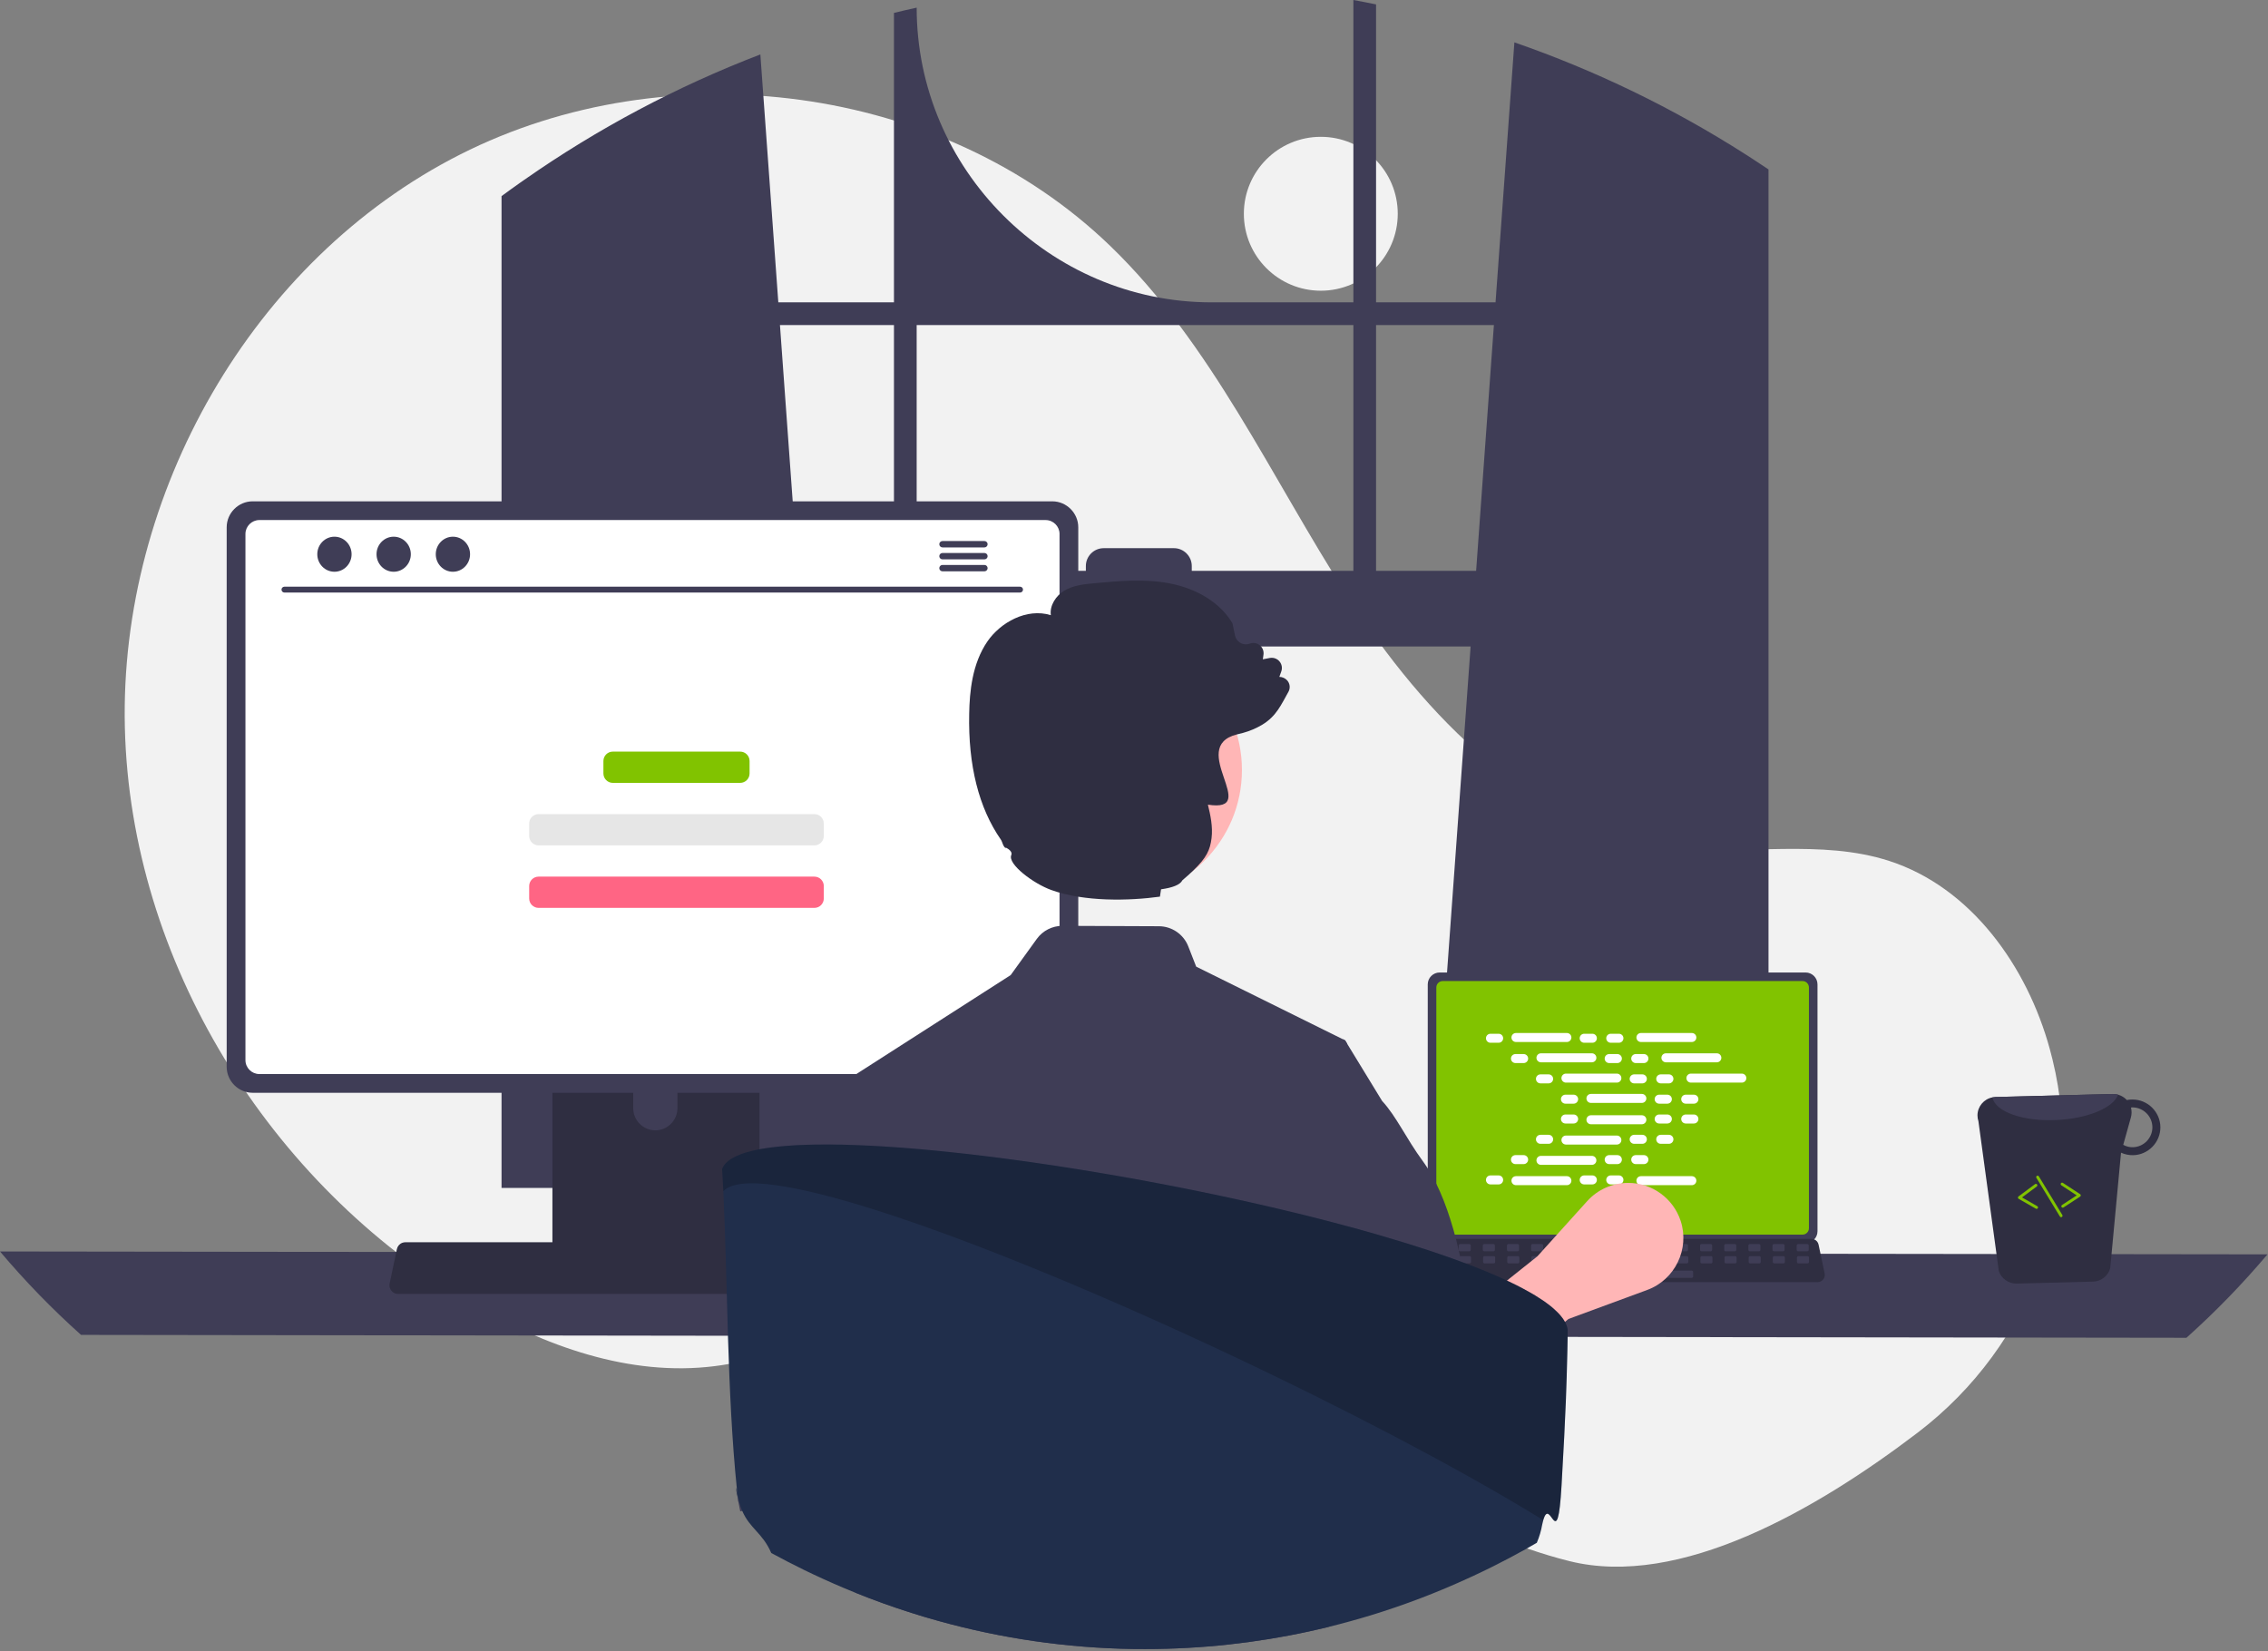 <?xml version="1.0" encoding="UTF-8" standalone="no"?> <svg xmlns="http://www.w3.org/2000/svg" xmlns:xlink="http://www.w3.org/1999/xlink" xmlns:serif="http://www.serif.com/" width="100%" height="100%" viewBox="0 0 787 573" version="1.1" xml:space="preserve" style="fill-rule:evenodd;clip-rule:evenodd;stroke-linejoin:round;stroke-miterlimit:2;"><rect x="0" y="0" width="787" height="573" fill="#808080" stroke="none"/> <circle cx="458.321" cy="74.182" r="26.701" style="fill:rgb(242,242,242);"></circle> <g transform="matrix(1,0,0,1,-206.59,-163.871)"> <path d="M872.038,661.023C911.725,630.794 930.681,579.998 918.814,531.541C918.519,530.337 918.208,529.135 917.88,527.937C910.013,499.174 890.549,471.836 862.18,462.646C838.36,454.929 812.361,460.863 787.511,457.794C738.729,451.77 700.91,412.3 674.3,370.975C647.689,329.649 627.238,283.392 591.878,249.251C533.593,192.975 438.516,180.859 366.251,217.49C293.987,254.121 247.955,335.391 249.918,416.386C251.881,497.381 299.964,574.817 369.793,615.903C395.445,630.996 425.114,641.688 454.641,637.946C480.261,634.7 503.54,620.934 529.04,616.847C569.131,610.421 608.967,628.548 643.642,649.67C678.318,670.793 711.813,695.83 751.217,705.623C789.478,715.131 836.881,687.801 872.038,661.023Z" style="fill:rgb(242,242,242);fill-rule:nonzero;"></path> </g> <g transform="matrix(1,0,0,1,-206.59,-163.871)"> <path d="M815.016,219.191C814.146,218.611 813.266,218.061 812.396,217.501C787.247,201.417 760.291,188.35 732.086,178.571L725.546,268.791L684.086,268.791L684.086,165.401C681.476,164.861 678.846,164.351 676.216,163.871L676.216,268.791L626.946,268.791C570.842,268.791 524.676,222.625 524.676,166.521L524.676,166.521C522.036,167.091 519.416,167.701 516.796,168.351L516.796,268.791L476.666,268.791L470.436,182.761C441.451,193.877 413.933,208.496 388.496,226.291C388.056,226.591 387.616,226.901 387.186,227.201C384.976,228.751 382.796,230.331 380.626,231.931L380.626,576.121L498.896,576.121L496.806,547.171L485.306,388.221L716.896,388.221L705.396,547.171L703.306,576.121L820.266,576.121L820.266,222.671C818.526,221.491 816.776,220.331 815.016,219.191ZM516.796,361.971L483.406,361.971L477.236,276.671L516.796,276.671L516.796,361.971ZM676.216,361.971L620.136,361.971C620.136,361.971 620.136,360.281 620.136,360.281C620.136,356.891 617.346,354.101 613.956,354.101C613.953,354.101 613.949,354.101 613.946,354.101L589.566,354.101C589.565,354.101 589.564,354.101 589.564,354.101C586.175,354.101 583.386,356.89 583.386,360.279C583.386,360.279 583.386,361.971 583.386,361.971L524.676,361.971L524.676,276.671L676.216,276.671L676.216,361.971ZM684.086,361.971L684.086,276.671L724.976,276.671L718.806,361.971L684.086,361.971Z" style="fill:rgb(63,61,86);fill-rule:nonzero;"></path> </g> <g transform="matrix(1,0,0,1,-206.59,-163.871)"> <path d="M206.59,598.162C215.277,608.455 224.673,618.129 234.71,627.112L965.29,628.112C975.327,619.129 984.723,609.455 993.41,599.162L206.59,598.162Z" style="fill:rgb(63,61,86);fill-rule:nonzero;"></path> </g> <g transform="matrix(1,0,0,1,-206.59,-163.871)"> <path d="M702.02,505.462L702.02,591.166C702.022,593.425 703.88,595.284 706.139,595.286L833.143,595.286C835.402,595.284 837.261,593.425 837.263,591.166L837.263,505.462C837.257,503.206 835.4,501.351 833.143,501.348L706.139,501.348C703.882,501.351 702.025,503.206 702.02,505.462Z" style="fill:rgb(63,61,86);fill-rule:nonzero;"></path> </g> <g transform="matrix(1,0,0,1,-206.59,-163.871)"> <path d="M704.999,506.529L704.999,590.109C705.001,591.316 705.994,592.309 707.201,592.311L832.086,592.311C833.293,592.309 834.286,591.316 834.288,590.109L834.288,506.529C834.288,505.32 833.295,504.325 832.086,504.323L707.201,504.323C705.992,504.325 705,505.32 704.999,506.529Z" style="fill:rgb(129,195,0);fill-rule:nonzero;"></path> </g> <g transform="matrix(1,0,0,1,-206.59,-163.871)"> <path d="M699.364,607.881C699.835,608.472 700.552,608.815 701.307,608.811L837.299,608.811C838.671,608.809 839.798,607.68 839.798,606.308C839.798,606.136 839.781,605.964 839.745,605.795L837.634,595.768C837.457,594.938 836.869,594.253 836.076,593.95C835.793,593.839 835.492,593.782 835.188,593.783L703.41,593.783C703.106,593.782 702.805,593.839 702.522,593.95C701.729,594.253 701.141,594.938 700.964,595.768L698.853,605.795C698.701,606.531 698.889,607.298 699.364,607.881Z" style="fill:rgb(47,46,65);fill-rule:nonzero;"></path> </g> <g transform="matrix(-1,7.65714e-16,-7.65714e-16,-1,1457.67,1029.82)"> <path d="M834.222,596.077L834.222,597.613C834.222,597.883 834.004,598.102 833.734,598.102L830.522,598.102C830.253,598.102 830.034,597.883 830.034,597.613L830.034,596.077C830.034,595.807 830.253,595.588 830.522,595.588L833.734,595.588C834.004,595.588 834.222,595.807 834.222,596.077Z" style="fill:rgb(63,61,86);"></path> </g> <g transform="matrix(-1,7.65714e-16,-7.65714e-16,-1,1440.91,1029.82)"> <path d="M825.845,596.077L825.845,597.613C825.845,597.883 825.627,598.102 825.357,598.102L822.145,598.102C821.876,598.102 821.657,597.883 821.657,597.613L821.657,596.077C821.657,595.807 821.876,595.588 822.145,595.588L825.357,595.588C825.627,595.588 825.845,595.807 825.845,596.077Z" style="fill:rgb(63,61,86);"></path> </g> <g transform="matrix(-1,7.65714e-16,-7.65714e-16,-1,1424.16,1029.82)"> <path d="M817.468,596.077L817.468,597.613C817.468,597.883 817.25,598.102 816.98,598.102L813.768,598.102C813.499,598.102 813.28,597.883 813.28,597.613L813.28,596.077C813.28,595.807 813.499,595.588 813.768,595.588L816.98,595.588C817.25,595.588 817.468,595.807 817.468,596.077Z" style="fill:rgb(63,61,86);"></path> </g> <g transform="matrix(-1,7.65714e-16,-7.65714e-16,-1,1407.4,1029.82)"> <path d="M809.091,596.077L809.091,597.613C809.091,597.883 808.873,598.102 808.603,598.102L805.391,598.102C805.122,598.102 804.903,597.883 804.903,597.613L804.903,596.077C804.903,595.807 805.122,595.588 805.391,595.588L808.603,595.588C808.873,595.588 809.091,595.807 809.091,596.077Z" style="fill:rgb(63,61,86);"></path> </g> <g transform="matrix(-1,7.65714e-16,-7.65714e-16,-1,1390.65,1029.82)"> <path d="M800.714,596.077L800.714,597.613C800.714,597.883 800.496,598.102 800.226,598.102L797.014,598.102C796.745,598.102 796.526,597.883 796.526,597.613L796.526,596.077C796.526,595.807 796.745,595.588 797.014,595.588L800.226,595.588C800.496,595.588 800.714,595.807 800.714,596.077Z" style="fill:rgb(63,61,86);"></path> </g> <g transform="matrix(-1,7.65714e-16,-7.65714e-16,-1,1373.9,1029.82)"> <path d="M792.337,596.077L792.337,597.613C792.337,597.883 792.119,598.102 791.849,598.102L788.637,598.102C788.368,598.102 788.149,597.883 788.149,597.613L788.149,596.077C788.149,595.807 788.368,595.588 788.637,595.588L791.849,595.588C792.119,595.588 792.337,595.807 792.337,596.077Z" style="fill:rgb(63,61,86);"></path> </g> <g transform="matrix(-1,7.65714e-16,-7.65714e-16,-1,1357.14,1029.82)"> <path d="M783.96,596.077L783.96,597.613C783.96,597.883 783.742,598.102 783.472,598.102L780.26,598.102C779.991,598.102 779.772,597.883 779.772,597.613L779.772,596.077C779.772,595.807 779.991,595.588 780.26,595.588L783.472,595.588C783.742,595.588 783.96,595.807 783.96,596.077Z" style="fill:rgb(63,61,86);"></path> </g> <g transform="matrix(-1,7.65714e-16,-7.65714e-16,-1,1340.39,1029.82)"> <path d="M775.583,596.077L775.583,597.613C775.583,597.883 775.365,598.102 775.095,598.102L771.883,598.102C771.614,598.102 771.395,597.883 771.395,597.613L771.395,596.077C771.395,595.807 771.614,595.588 771.883,595.588L775.095,595.588C775.365,595.588 775.583,595.807 775.583,596.077Z" style="fill:rgb(63,61,86);"></path> </g> <g transform="matrix(-1,7.65714e-16,-7.65714e-16,-1,1323.63,1029.82)"> <path d="M767.206,596.077L767.206,597.613C767.206,597.883 766.988,598.102 766.718,598.102L763.506,598.102C763.237,598.102 763.018,597.883 763.018,597.613L763.018,596.077C763.018,595.807 763.237,595.588 763.506,595.588L766.718,595.588C766.988,595.588 767.206,595.807 767.206,596.077Z" style="fill:rgb(63,61,86);"></path> </g> <g transform="matrix(-1,7.65714e-16,-7.65714e-16,-1,1306.88,1029.82)"> <path d="M758.829,596.077L758.829,597.613C758.829,597.883 758.611,598.102 758.341,598.102L755.129,598.102C754.86,598.102 754.641,597.883 754.641,597.613L754.641,596.077C754.641,595.807 754.86,595.588 755.129,595.588L758.341,595.588C758.611,595.588 758.829,595.807 758.829,596.077Z" style="fill:rgb(63,61,86);"></path> </g> <g transform="matrix(-1,7.65714e-16,-7.65714e-16,-1,1290.13,1029.82)"> <path d="M750.452,596.077L750.452,597.613C750.452,597.883 750.234,598.102 749.964,598.102L746.752,598.102C746.483,598.102 746.264,597.883 746.264,597.613L746.264,596.077C746.264,595.807 746.483,595.588 746.752,595.588L749.964,595.588C750.234,595.588 750.452,595.807 750.452,596.077Z" style="fill:rgb(63,61,86);"></path> </g> <g transform="matrix(-1,7.65714e-16,-7.65714e-16,-1,1273.37,1029.82)"> <path d="M742.075,596.077L742.075,597.613C742.075,597.883 741.857,598.102 741.587,598.102L738.375,598.102C738.106,598.102 737.887,597.883 737.887,597.613L737.887,596.077C737.887,595.807 738.106,595.588 738.375,595.588L741.587,595.588C741.857,595.588 742.075,595.807 742.075,596.077Z" style="fill:rgb(63,61,86);"></path> </g> <g transform="matrix(-1,7.65714e-16,-7.65714e-16,-1,1256.62,1029.82)"> <path d="M733.699,596.077L733.699,597.613C733.699,597.883 733.48,598.102 733.21,598.102L729.998,598.102C729.729,598.102 729.51,597.883 729.51,597.613L729.51,596.077C729.51,595.807 729.729,595.588 729.998,595.588L733.21,595.588C733.48,595.588 733.699,595.807 733.699,596.077Z" style="fill:rgb(63,61,86);"></path> </g> <g transform="matrix(-1,7.65714e-16,-7.65714e-16,-1,1239.86,1029.82)"> <path d="M725.322,596.077L725.322,597.613C725.322,597.883 725.103,598.102 724.833,598.102L721.621,598.102C721.352,598.102 721.133,597.883 721.133,597.613L721.133,596.077C721.133,595.807 721.352,595.588 721.621,595.588L724.833,595.588C725.103,595.588 725.322,595.807 725.322,596.077Z" style="fill:rgb(63,61,86);"></path> </g> <g transform="matrix(-1,7.65714e-16,-7.65714e-16,-1,1223.11,1029.82)"> <path d="M716.945,596.077L716.945,597.613C716.945,597.883 716.726,598.102 716.456,598.102L713.244,598.102C712.975,598.102 712.756,597.883 712.756,597.613L712.756,596.077C712.756,595.807 712.975,595.588 713.244,595.588L716.456,595.588C716.726,595.588 716.945,595.807 716.945,596.077Z" style="fill:rgb(63,61,86);"></path> </g> <g transform="matrix(-1,7.65714e-16,-7.65714e-16,-1,1206.36,1029.82)"> <path d="M708.568,596.077L708.568,597.613C708.568,597.883 708.349,598.102 708.079,598.102L704.867,598.102C704.598,598.102 704.379,597.883 704.379,597.613L704.379,596.077C704.379,595.807 704.598,595.588 704.867,595.588L708.079,595.588C708.349,595.588 708.568,595.807 708.568,596.077Z" style="fill:rgb(63,61,86);"></path> </g> <g transform="matrix(-1,7.65714e-16,-7.65714e-16,-1,1457.86,1038.2)"> <path d="M834.321,600.265L834.321,601.802C834.321,602.071 834.103,602.29 833.833,602.29L830.621,602.29C830.352,602.29 830.133,602.071 830.133,601.802L830.133,600.265C830.133,599.996 830.352,599.777 830.621,599.777L833.833,599.777C834.103,599.777 834.321,599.996 834.321,600.265Z" style="fill:rgb(63,61,86);"></path> </g> <g transform="matrix(-1,7.65714e-16,-7.65714e-16,-1,1441.11,1038.2)"> <path d="M825.944,600.265L825.944,601.802C825.944,602.071 825.726,602.29 825.456,602.29L822.244,602.29C821.975,602.29 821.756,602.071 821.756,601.802L821.756,600.265C821.756,599.996 821.975,599.777 822.244,599.777L825.456,599.777C825.726,599.777 825.944,599.996 825.944,600.265Z" style="fill:rgb(63,61,86);"></path> </g> <g transform="matrix(-1,7.65714e-16,-7.65714e-16,-1,1424.36,1038.2)"> <path d="M817.567,600.265L817.567,601.802C817.567,602.071 817.349,602.29 817.079,602.29L813.867,602.29C813.598,602.29 813.379,602.071 813.379,601.802L813.379,600.265C813.379,599.996 813.598,599.777 813.867,599.777L817.079,599.777C817.349,599.777 817.567,599.996 817.567,600.265Z" style="fill:rgb(63,61,86);"></path> </g> <g transform="matrix(-1,7.65714e-16,-7.65714e-16,-1,1407.6,1038.2)"> <path d="M809.19,600.265L809.19,601.802C809.19,602.071 808.972,602.29 808.702,602.29L805.49,602.29C805.221,602.29 805.002,602.071 805.002,601.802L805.002,600.265C805.002,599.996 805.221,599.777 805.49,599.777L808.702,599.777C808.972,599.777 809.19,599.996 809.19,600.265Z" style="fill:rgb(63,61,86);"></path> </g> <g transform="matrix(-1,7.65714e-16,-7.65714e-16,-1,1390.85,1038.2)"> <path d="M800.813,600.265L800.813,601.802C800.813,602.071 800.595,602.29 800.325,602.29L797.113,602.29C796.844,602.29 796.625,602.071 796.625,601.802L796.625,600.265C796.625,599.996 796.844,599.777 797.113,599.777L800.325,599.777C800.595,599.777 800.813,599.996 800.813,600.265Z" style="fill:rgb(63,61,86);"></path> </g> <g transform="matrix(-1,7.65714e-16,-7.65714e-16,-1,1374.09,1038.2)"> <path d="M792.436,600.265L792.436,601.802C792.436,602.071 792.218,602.29 791.948,602.29L788.736,602.29C788.467,602.29 788.248,602.071 788.248,601.802L788.248,600.265C788.248,599.996 788.467,599.777 788.736,599.777L791.948,599.777C792.218,599.777 792.436,599.996 792.436,600.265Z" style="fill:rgb(63,61,86);"></path> </g> <g transform="matrix(-1,7.65714e-16,-7.65714e-16,-1,1357.34,1038.2)"> <path d="M784.059,600.265L784.059,601.802C784.059,602.071 783.841,602.29 783.571,602.29L780.359,602.29C780.09,602.29 779.871,602.071 779.871,601.802L779.871,600.265C779.871,599.996 780.09,599.777 780.359,599.777L783.571,599.777C783.841,599.777 784.059,599.996 784.059,600.265Z" style="fill:rgb(63,61,86);"></path> </g> <g transform="matrix(-1,7.65714e-16,-7.65714e-16,-1,1340.59,1038.2)"> <path d="M775.682,600.265L775.682,601.802C775.682,602.071 775.464,602.29 775.194,602.29L771.982,602.29C771.713,602.29 771.494,602.071 771.494,601.802L771.494,600.265C771.494,599.996 771.713,599.777 771.982,599.777L775.194,599.777C775.464,599.777 775.682,599.996 775.682,600.265Z" style="fill:rgb(63,61,86);"></path> </g> <g transform="matrix(-1,7.65714e-16,-7.65714e-16,-1,1323.83,1038.2)"> <path d="M767.305,600.265L767.305,601.802C767.305,602.071 767.087,602.29 766.817,602.29L763.605,602.29C763.336,602.29 763.117,602.071 763.117,601.802L763.117,600.265C763.117,599.996 763.336,599.777 763.605,599.777L766.817,599.777C767.087,599.777 767.305,599.996 767.305,600.265Z" style="fill:rgb(63,61,86);"></path> </g> <g transform="matrix(-1,7.65714e-16,-7.65714e-16,-1,1307.08,1038.2)"> <path d="M758.928,600.265L758.928,601.802C758.928,602.071 758.71,602.29 758.44,602.29L755.228,602.29C754.959,602.29 754.74,602.071 754.74,601.802L754.74,600.265C754.74,599.996 754.959,599.777 755.228,599.777L758.44,599.777C758.71,599.777 758.928,599.996 758.928,600.265Z" style="fill:rgb(63,61,86);"></path> </g> <g transform="matrix(-1,7.65714e-16,-7.65714e-16,-1,1290.32,1038.2)"> <path d="M750.551,600.265L750.551,601.802C750.551,602.071 750.333,602.29 750.063,602.29L746.851,602.29C746.582,602.29 746.363,602.071 746.363,601.802L746.363,600.265C746.363,599.996 746.582,599.777 746.851,599.777L750.063,599.777C750.333,599.777 750.551,599.996 750.551,600.265Z" style="fill:rgb(63,61,86);"></path> </g> <g transform="matrix(-1,7.65714e-16,-7.65714e-16,-1,1273.57,1038.2)"> <path d="M742.174,600.265L742.174,601.802C742.174,602.071 741.956,602.29 741.686,602.29L738.474,602.29C738.205,602.29 737.986,602.071 737.986,601.802L737.986,600.265C737.986,599.996 738.205,599.777 738.474,599.777L741.686,599.777C741.956,599.777 742.174,599.996 742.174,600.265Z" style="fill:rgb(63,61,86);"></path> </g> <g transform="matrix(-1,7.65714e-16,-7.65714e-16,-1,1256.82,1038.2)"> <path d="M733.797,600.265L733.797,601.802C733.797,602.071 733.579,602.29 733.309,602.29L730.097,602.29C729.828,602.29 729.609,602.071 729.609,601.802L729.609,600.265C729.609,599.996 729.828,599.777 730.097,599.777L733.309,599.777C733.579,599.777 733.797,599.996 733.797,600.265Z" style="fill:rgb(63,61,86);"></path> </g> <g transform="matrix(-1,7.65714e-16,-7.65714e-16,-1,1240.06,1038.2)"> <path d="M725.42,600.265L725.42,601.802C725.42,602.071 725.202,602.29 724.932,602.29L721.72,602.29C721.451,602.29 721.232,602.071 721.232,601.802L721.232,600.265C721.232,599.996 721.451,599.777 721.72,599.777L724.932,599.777C725.202,599.777 725.42,599.996 725.42,600.265Z" style="fill:rgb(63,61,86);"></path> </g> <g transform="matrix(-1,7.65714e-16,-7.65714e-16,-1,1223.31,1038.2)"> <path d="M717.044,600.265L717.044,601.802C717.044,602.071 716.825,602.29 716.555,602.29L713.343,602.29C713.074,602.29 712.855,602.071 712.855,601.802L712.855,600.265C712.855,599.996 713.074,599.777 713.343,599.777L716.555,599.777C716.825,599.777 717.044,599.996 717.044,600.265Z" style="fill:rgb(63,61,86);"></path> </g> <g transform="matrix(-1,7.65714e-16,-7.65714e-16,-1,1206.55,1038.2)"> <path d="M708.667,600.265L708.667,601.802C708.667,602.071 708.448,602.29 708.178,602.29L704.966,602.29C704.697,602.29 704.478,602.071 704.478,601.802L704.478,600.265C704.478,599.996 704.697,599.777 704.966,599.777L708.178,599.777C708.448,599.777 708.667,599.996 708.667,600.265Z" style="fill:rgb(63,61,86);"></path> </g> <g transform="matrix(-1,7.65714e-16,-7.65714e-16,-1,1348.13,1048.25)"> <path d="M794.112,605.291L794.112,606.828C794.112,607.097 793.893,607.316 793.624,607.316L761.092,607.316C760.823,607.316 760.604,607.097 760.604,606.828L760.604,605.291C760.604,605.022 760.823,604.803 761.092,604.803L793.624,604.803C793.893,604.803 794.112,605.022 794.112,605.291Z" style="fill:rgb(63,61,86);"></path> </g> <path d="M521.597,360.298C521.597,361.16 520.897,361.859 520.036,361.859L517.192,361.859C516.331,361.859 515.631,361.16 515.631,360.298C515.631,359.437 516.331,358.737 517.192,358.737L520.036,358.737C520.897,358.737 521.597,359.437 521.597,360.298Z" style="fill:white;"></path> <path d="M554.12,360.298C554.12,361.16 553.42,361.859 552.559,361.859L549.715,361.859C548.854,361.859 548.154,361.16 548.154,360.298C548.154,359.437 548.854,358.737 549.715,358.737L552.559,358.737C553.42,358.737 554.12,359.437 554.12,360.298Z" style="fill:white;"></path> <path d="M563.335,360.298C563.335,361.16 562.635,361.859 561.774,361.859L558.93,361.859C558.068,361.859 557.369,361.16 557.369,360.298C557.369,359.437 558.068,358.737 558.93,358.737L561.774,358.737C562.635,358.737 563.335,359.437 563.335,360.298Z" style="fill:white;"></path> <path d="M545.274,360.038C545.274,360.899 544.574,361.599 543.712,361.599L526.038,361.599C525.177,361.599 524.477,360.899 524.477,360.038C524.477,359.176 525.177,358.477 526.038,358.477L543.712,358.477C544.574,358.477 545.274,359.176 545.274,360.038Z" style="fill:white;"></path> <path d="M588.638,360.038C588.638,360.899 587.938,361.599 587.076,361.599L569.403,361.599C568.541,361.599 567.841,360.899 567.841,360.038C567.841,359.176 568.541,358.477 569.403,358.477L587.076,358.477C587.938,358.477 588.638,359.176 588.638,360.038Z" style="fill:white;"></path> <path d="M530.27,367.345C530.27,368.206 529.57,368.906 528.709,368.906L525.865,368.906C525.003,368.906 524.304,368.206 524.304,367.345C524.304,366.483 525.003,365.784 525.865,365.784L528.709,365.784C529.57,365.784 530.27,366.483 530.27,367.345Z" style="fill:white;"></path> <path d="M562.793,367.345C562.793,368.206 562.093,368.906 561.232,368.906L558.388,368.906C557.526,368.906 556.827,368.206 556.827,367.345C556.827,366.483 557.526,365.784 558.388,365.784L561.232,365.784C562.093,365.784 562.793,366.483 562.793,367.345Z" style="fill:white;"></path> <path d="M572.008,367.345C572.008,368.206 571.308,368.906 570.446,368.906L567.603,368.906C566.741,368.906 566.042,368.206 566.042,367.345C566.042,366.483 566.741,365.784 567.603,365.784L570.446,365.784C571.308,365.784 572.008,366.483 572.008,367.345Z" style="fill:white;"></path> <path d="M553.946,367.085C553.946,367.946 553.247,368.646 552.385,368.646L534.711,368.646C533.85,368.646 533.15,367.946 533.15,367.085C533.15,366.223 533.85,365.523 534.711,365.523L552.385,365.523C553.247,365.523 553.946,366.223 553.946,367.085Z" style="fill:white;"></path> <path d="M597.31,367.085C597.31,367.946 596.611,368.646 595.749,368.646L578.075,368.646C577.214,368.646 576.514,367.946 576.514,367.085C576.514,366.223 577.214,365.523 578.075,365.523L595.749,365.523C596.611,365.523 597.31,366.223 597.31,367.085Z" style="fill:white;"></path> <path d="M538.943,374.391C538.943,375.253 538.243,375.953 537.381,375.953L534.538,375.953C533.676,375.953 532.977,375.253 532.977,374.391C532.977,373.53 533.676,372.83 534.538,372.83L537.381,372.83C538.243,372.83 538.943,373.53 538.943,374.391Z" style="fill:white;"></path> <path d="M571.466,374.391C571.466,375.253 570.766,375.953 569.904,375.953L567.061,375.953C566.199,375.953 565.5,375.253 565.5,374.391C565.5,373.53 566.199,372.83 567.061,372.83L569.904,372.83C570.766,372.83 571.466,373.53 571.466,374.391Z" style="fill:white;"></path> <path d="M580.68,374.391C580.68,375.253 579.981,375.953 579.119,375.953L576.276,375.953C575.414,375.953 574.715,375.253 574.715,374.391C574.715,373.53 575.414,372.83 576.276,372.83L579.119,372.83C579.981,372.83 580.68,373.53 580.68,374.391Z" style="fill:white;"></path> <path d="M562.619,374.131C562.619,374.993 561.92,375.692 561.058,375.692L543.384,375.692C542.523,375.692 541.823,374.993 541.823,374.131C541.823,373.27 542.523,372.57 543.384,372.57L561.058,372.57C561.92,372.57 562.619,373.27 562.619,374.131Z" style="fill:white;"></path> <path d="M605.983,374.131C605.983,374.993 605.284,375.692 604.422,375.692L586.748,375.692C585.887,375.692 585.187,374.993 585.187,374.131C585.187,373.27 585.887,372.57 586.748,372.57L604.422,372.57C605.284,372.57 605.983,373.27 605.983,374.131Z" style="fill:white;"></path> <path d="M547.615,381.438C547.615,382.3 546.916,382.999 546.054,382.999L543.211,382.999C542.349,382.999 541.649,382.3 541.649,381.438C541.649,380.577 542.349,379.877 543.211,379.877L546.054,379.877C546.916,379.877 547.615,380.577 547.615,381.438Z" style="fill:white;"></path> <path d="M580.138,381.438C580.138,382.3 579.439,382.999 578.577,382.999L575.734,382.999C574.872,382.999 574.172,382.3 574.172,381.438C574.172,380.577 574.872,379.877 575.734,379.877L578.577,379.877C579.439,379.877 580.138,380.577 580.138,381.438Z" style="fill:white;"></path> <path d="M589.353,381.438C589.353,382.3 588.654,382.999 587.792,382.999L584.948,382.999C584.087,382.999 583.387,382.3 583.387,381.438C583.387,380.577 584.087,379.877 584.948,379.877L587.792,379.877C588.654,379.877 589.353,380.577 589.353,381.438Z" style="fill:white;"></path> <path d="M571.292,381.178C571.292,382.039 570.592,382.739 569.731,382.739L552.057,382.739C551.195,382.739 550.496,382.039 550.496,381.178C550.496,380.316 551.195,379.617 552.057,379.617L569.731,379.617C570.592,379.617 571.292,380.316 571.292,381.178Z" style="fill:white;"></path> <path d="M554.12,409.459C554.12,410.32 553.42,411.02 552.559,411.02L549.715,411.02C548.854,411.02 548.154,410.32 548.154,409.459C548.154,408.597 548.854,407.898 549.715,407.898L552.559,407.898C553.42,407.898 554.12,408.597 554.12,409.459Z" style="fill:white;"></path> <path d="M563.335,409.459C563.335,410.32 562.635,411.02 561.774,411.02L558.93,411.02C558.068,411.02 557.369,410.32 557.369,409.459C557.369,408.597 558.068,407.898 558.93,407.898L561.774,407.898C562.635,407.898 563.335,408.597 563.335,409.459Z" style="fill:white;"></path> <path d="M588.638,409.719C588.638,410.58 587.938,411.28 587.076,411.28L569.403,411.28C568.541,411.28 567.841,410.58 567.841,409.719C567.841,408.857 568.541,408.158 569.403,408.158L587.076,408.158C587.938,408.158 588.638,408.857 588.638,409.719Z" style="fill:white;"></path> <path d="M521.597,409.459C521.597,410.32 520.897,411.02 520.036,411.02L517.192,411.02C516.331,411.02 515.631,410.32 515.631,409.459C515.631,408.597 516.331,407.898 517.192,407.898L520.036,407.898C520.897,407.898 521.597,408.597 521.597,409.459Z" style="fill:white;"></path> <path d="M545.274,409.719C545.274,410.58 544.574,411.28 543.712,411.28L526.038,411.28C525.177,411.28 524.477,410.58 524.477,409.719C524.477,408.857 525.177,408.158 526.038,408.158L543.712,408.158C544.574,408.158 545.274,408.857 545.274,409.719Z" style="fill:white;"></path> <path d="M530.27,402.412C530.27,403.274 529.57,403.973 528.709,403.973L525.865,403.973C525.003,403.973 524.304,403.274 524.304,402.412C524.304,401.55 525.003,400.851 525.865,400.851L528.709,400.851C529.57,400.851 530.27,401.55 530.27,402.412Z" style="fill:white;"></path> <path d="M562.793,402.412C562.793,403.274 562.093,403.973 561.232,403.973L558.388,403.973C557.526,403.973 556.827,403.274 556.827,402.412C556.827,401.55 557.526,400.851 558.388,400.851L561.232,400.851C562.093,400.851 562.793,401.55 562.793,402.412Z" style="fill:white;"></path> <path d="M572.008,402.412C572.008,403.274 571.308,403.973 570.446,403.973L567.603,403.973C566.741,403.973 566.042,403.274 566.042,402.412C566.042,401.55 566.741,400.851 567.603,400.851L570.446,400.851C571.308,400.851 572.008,401.55 572.008,402.412Z" style="fill:white;"></path> <path d="M553.946,402.672C553.946,403.534 553.247,404.233 552.385,404.233L534.711,404.233C533.85,404.233 533.15,403.534 533.15,402.672C533.15,401.811 533.85,401.111 534.711,401.111L552.385,401.111C553.247,401.111 553.946,401.811 553.946,402.672Z" style="fill:white;"></path> <path d="M538.943,395.365C538.943,396.227 538.243,396.926 537.381,396.926L534.538,396.926C533.676,396.926 532.977,396.227 532.977,395.365C532.977,394.504 533.676,393.804 534.538,393.804L537.381,393.804C538.243,393.804 538.943,394.504 538.943,395.365Z" style="fill:white;"></path> <path d="M571.466,395.365C571.466,396.227 570.766,396.926 569.904,396.926L567.061,396.926C566.199,396.926 565.5,396.227 565.5,395.365C565.5,394.504 566.199,393.804 567.061,393.804L569.904,393.804C570.766,393.804 571.466,394.504 571.466,395.365Z" style="fill:white;"></path> <path d="M580.68,395.365C580.68,396.227 579.981,396.926 579.119,396.926L576.276,396.926C575.414,396.926 574.715,396.227 574.715,395.365C574.715,394.504 575.414,393.804 576.276,393.804L579.119,393.804C579.981,393.804 580.68,394.504 580.68,395.365Z" style="fill:white;"></path> <path d="M562.619,395.626C562.619,396.487 561.92,397.187 561.058,397.187L543.384,397.187C542.523,397.187 541.823,396.487 541.823,395.626C541.823,394.764 542.523,394.064 543.384,394.064L561.058,394.064C561.92,394.064 562.619,394.764 562.619,395.626Z" style="fill:white;"></path> <path d="M547.615,388.319C547.615,389.18 546.916,389.88 546.054,389.88L543.211,389.88C542.349,389.88 541.649,389.18 541.649,388.319C541.649,387.457 542.349,386.758 543.211,386.758L546.054,386.758C546.916,386.758 547.615,387.457 547.615,388.319Z" style="fill:white;"></path> <path d="M580.138,388.319C580.138,389.18 579.439,389.88 578.577,389.88L575.734,389.88C574.872,389.88 574.172,389.18 574.172,388.319C574.172,387.457 574.872,386.758 575.734,386.758L578.577,386.758C579.439,386.758 580.138,387.457 580.138,388.319Z" style="fill:white;"></path> <path d="M589.353,388.319C589.353,389.18 588.654,389.88 587.792,389.88L584.948,389.88C584.087,389.88 583.387,389.18 583.387,388.319C583.387,387.457 584.087,386.758 584.948,386.758L587.792,386.758C588.654,386.758 589.353,387.457 589.353,388.319Z" style="fill:white;"></path> <path d="M571.292,388.579C571.292,389.44 570.592,390.14 569.731,390.14L552.057,390.14C551.195,390.14 550.496,389.44 550.496,388.579C550.496,387.717 551.195,387.018 552.057,387.018L569.731,387.018C570.592,387.018 571.292,387.717 571.292,388.579Z" style="fill:white;"></path> <g transform="matrix(1,0,0,1,-206.59,-163.871)"> <path d="M711.507,654.353L698.158,633.251L740.06,599.848L757.355,580.687C760.986,576.664 766.159,574.365 771.579,574.365C779.824,574.365 787.187,579.686 789.773,587.515C792.994,597.264 787.837,607.957 778.203,611.506L750.854,621.581L711.507,654.353Z" style="fill:rgb(255,182,182);fill-rule:nonzero;"></path> </g> <g transform="matrix(1,0,0,1,-206.59,-163.871)"> <path d="M398.28,501.352L398.28,603.912L470.13,603.912L470.13,501.352C470.132,499.842 469.143,498.498 467.7,498.052C467.368,497.942 467.02,497.888 466.67,497.892L401.75,497.892C401.748,497.892 401.746,497.892 401.743,497.892C399.845,497.892 398.282,499.453 398.28,501.352ZM426.32,536.592C426.359,532.411 429.809,528.993 433.99,528.993C438.171,528.993 441.621,532.411 441.66,536.592L441.66,548.492C441.639,552.685 438.183,556.123 433.99,556.123C429.797,556.123 426.341,552.685 426.32,548.492L426.32,536.592Z" style="fill:rgb(47,46,65);fill-rule:nonzero;"></path> </g> <g transform="matrix(1,0,0,1,-206.59,-163.871)"> <path d="M398.06,600.632L398.06,610.522C398.063,611.581 398.931,612.453 399.99,612.462L468.42,612.462C469.481,612.457 470.35,611.583 470.35,610.522L470.35,600.632L398.06,600.632Z" style="fill:rgb(63,61,86);fill-rule:nonzero;"></path> </g> <g transform="matrix(1,0,0,1,-206.59,-163.871)"> <path d="M285.25,346.832L285.25,534.092C285.254,539.028 289.314,543.088 294.25,543.092L571.75,543.092C576.686,543.088 580.746,539.028 580.75,534.092L580.75,346.832C580.738,341.901 576.681,337.848 571.75,337.842L294.25,337.842C289.319,337.848 285.262,341.901 285.25,346.832Z" style="fill:rgb(63,61,86);fill-rule:nonzero;"></path> </g> <g transform="matrix(1,0,0,1,-206.59,-163.871)"> <path d="M291.76,349.162L291.76,531.782C291.765,534.419 293.933,536.587 296.57,536.592L569.44,536.592C572.077,536.587 574.245,534.419 574.25,531.782L574.25,349.162C574.25,346.522 572.08,344.348 569.44,344.342L296.57,344.342C293.93,344.348 291.76,346.522 291.76,349.162Z" style="fill:white;fill-rule:nonzero;"></path> </g> <g transform="matrix(1,0,0,1,-206.59,-163.871)"> <path d="M342.4,611.792C342.962,612.497 343.818,612.906 344.72,612.902L507.06,612.902C508.697,612.9 510.044,611.552 510.044,609.915C510.044,609.709 510.022,609.503 509.98,609.302L507.46,597.332C507.248,596.341 506.547,595.523 505.6,595.162C505.262,595.029 504.903,594.962 504.54,594.962L347.23,594.962C346.867,594.962 346.508,595.029 346.17,595.162C345.223,595.523 344.522,596.341 344.31,597.332L341.79,609.302C341.609,610.181 341.833,611.096 342.4,611.792Z" style="fill:rgb(47,46,65);fill-rule:nonzero;"></path> </g> <g transform="matrix(1,0,0,1,-206.59,-163.871)"> <path d="M560.585,369.499L305.261,369.499C304.713,369.486 304.268,369.032 304.268,368.483C304.268,367.935 304.713,367.48 305.261,367.468L560.585,367.468C561.133,367.48 561.578,367.935 561.578,368.483C561.578,369.032 561.133,369.486 560.585,369.499Z" style="fill:rgb(63,61,86);fill-rule:nonzero;"></path> </g> <ellipse cx="116.051" cy="192.33" rx="5.95" ry="6.083" style="fill:rgb(63,61,86);"></ellipse> <ellipse cx="136.607" cy="192.33" rx="5.95" ry="6.083" style="fill:rgb(63,61,86);"></ellipse> <ellipse cx="157.163" cy="192.33" rx="5.95" ry="6.083" style="fill:rgb(63,61,86);"></ellipse> <g transform="matrix(1,0,0,1,-206.59,-163.871)"> <path d="M548.206,351.622L533.606,351.622C533.01,351.636 532.527,352.13 532.527,352.727C532.527,353.324 533.01,353.818 533.606,353.832L548.206,353.832C548.807,353.824 549.296,353.327 549.296,352.727C549.296,352.127 548.807,351.63 548.206,351.622Z" style="fill:rgb(63,61,86);fill-rule:nonzero;"></path> </g> <g transform="matrix(1,0,0,1,-206.59,-163.871)"> <path d="M548.206,355.772L533.606,355.772C533.009,355.785 532.526,356.28 532.526,356.877C532.526,357.474 533.009,357.969 533.606,357.982L548.206,357.982C548.808,357.975 549.298,357.478 549.298,356.877C549.298,356.276 548.808,355.779 548.206,355.772Z" style="fill:rgb(63,61,86);fill-rule:nonzero;"></path> </g> <g transform="matrix(1,0,0,1,-206.59,-163.871)"> <path d="M548.206,359.922L533.606,359.922C533.01,359.936 532.527,360.43 532.527,361.027C532.527,361.624 533.01,362.118 533.606,362.132L548.206,362.132C548.807,362.123 549.296,361.627 549.296,361.027C549.296,360.427 548.807,359.93 548.206,359.922Z" style="fill:rgb(63,61,86);fill-rule:nonzero;"></path> </g> <g transform="matrix(1,0,0,1,-206.59,-163.871)"> <path d="M900.186,604.972C901.087,607.597 903.594,609.353 906.369,609.303L932.861,608.622C935.658,608.567 938.103,606.663 938.842,603.965L942.59,563.877C943.92,564.48 945.369,564.777 946.828,564.748C952.035,564.617 956.247,560.298 956.247,555.09C956.247,549.79 951.886,545.429 946.586,545.429C946.505,545.429 946.424,545.43 946.343,545.432C945.76,545.43 945.178,545.49 944.607,545.612C943.353,544.255 941.581,543.491 939.733,543.509L898.983,544.561C898.645,544.574 898.308,544.616 897.978,544.686C894.976,545.246 892.779,547.89 892.779,550.943C892.779,551.625 892.889,552.303 893.104,552.951L900.186,604.972ZM943.359,561.156L946.027,551.603C946.33,550.499 946.337,549.335 946.047,548.228C946.177,548.228 946.291,548.167 946.42,548.166C946.468,548.165 946.516,548.165 946.563,548.165C950.354,548.165 953.474,551.284 953.474,555.075C953.474,558.798 950.465,561.886 946.744,561.983C945.561,562.02 944.391,561.734 943.359,561.156Z" style="fill:rgb(47,46,65);fill-rule:nonzero;"></path> </g> <g transform="matrix(1,0,0,1,-206.59,-163.871)"> <path d="M897.978,544.686C898.846,549.65 908.607,553.14 920.343,552.534C931.136,552.036 939.961,548.247 941.578,543.755C940.979,543.578 940.357,543.495 939.733,543.509L898.983,544.561C898.645,544.574 898.308,544.616 897.978,544.686Z" style="fill:rgb(63,61,86);fill-rule:nonzero;"></path> </g> <g transform="matrix(1,0,0,1,-206.59,-163.871)"> <path d="M922.494,582.944C922.548,582.931 922.599,582.908 922.645,582.878L928.398,579.112C928.54,579.02 928.625,578.862 928.625,578.694C928.625,578.525 928.54,578.368 928.399,578.276L922.419,574.359C922.337,574.305 922.241,574.276 922.143,574.276C921.869,574.276 921.643,574.502 921.643,574.776C921.643,574.945 921.729,575.103 921.871,575.195L927.212,578.693L922.098,582.041C921.957,582.133 921.872,582.291 921.872,582.46C921.872,582.734 922.097,582.959 922.372,582.959C922.413,582.959 922.454,582.954 922.494,582.944L922.494,582.944Z" style="fill:rgb(129,195,0);fill-rule:nonzero;"></path> </g> <g transform="matrix(1,0,0,1,-206.59,-163.871)"> <path d="M913.408,583.363C913.629,583.307 913.785,583.107 913.785,582.878C913.785,582.7 913.689,582.534 913.534,582.445L908.231,579.404L913.356,575.597C913.483,575.503 913.558,575.354 913.558,575.196C913.558,574.922 913.332,574.697 913.058,574.697C912.951,574.697 912.846,574.731 912.76,574.795L907.022,579.058C906.895,579.152 906.82,579.301 906.82,579.459C906.82,579.638 906.916,579.804 907.071,579.893L913.036,583.312C913.149,583.377 913.282,583.395 913.408,583.363Z" style="fill:rgb(129,195,0);fill-rule:nonzero;"></path> </g> <g transform="matrix(1,0,0,1,-206.59,-163.871)"> <path d="M921.922,586.244C921.971,586.232 922.017,586.213 922.059,586.186C922.208,586.096 922.3,585.934 922.3,585.759C922.3,585.667 922.274,585.577 922.227,585.499L914.071,572.091C913.98,571.942 913.818,571.852 913.644,571.852C913.37,571.852 913.144,572.077 913.144,572.352C913.144,572.443 913.169,572.533 913.217,572.611L921.372,586.02C921.486,586.206 921.71,586.298 921.922,586.244Z" style="fill:rgb(129,195,0);fill-rule:nonzero;"></path> </g> <path d="M260.104,264.091L260.104,268.409C260.104,270.21 258.641,271.673 256.84,271.673L212.649,271.673C210.847,271.673 209.385,270.21 209.385,268.409L209.385,264.091C209.385,262.29 210.847,260.827 212.649,260.827L256.84,260.827C258.641,260.827 260.104,262.29 260.104,264.091Z" style="fill:rgb(129,195,0);"></path> <path d="M285.862,285.783L285.862,290.1C285.862,291.902 284.4,293.364 282.598,293.364L186.89,293.364C185.089,293.364 183.626,291.902 183.626,290.1L183.626,285.783C183.626,283.981 185.089,282.519 186.89,282.519L282.598,282.519C284.4,282.519 285.862,283.981 285.862,285.783Z" style="fill:rgb(230,230,230);"></path> <path d="M285.862,307.474L285.862,311.791C285.862,313.593 284.4,315.056 282.598,315.056L186.89,315.056C185.089,315.056 183.626,313.593 183.626,311.791L183.626,307.474C183.626,305.673 185.089,304.21 186.89,304.21L282.598,304.21C284.4,304.21 285.862,305.673 285.862,307.474Z" style="fill:rgb(255,101,132);"></path> <g transform="matrix(1,0,0,1,-206.59,-163.871)"> <path d="M497.301,540.717L497.518,541.401L497.529,541.424L504.055,561.262L511.561,584.123L525.684,627.085L525.82,633.758L525.82,633.781L526.87,687.465L523.961,694.743L527.235,706.676C527.235,706.676 525.729,688.639 517.653,698.997C513.078,704.883 507.728,710.907 503.336,716.553C509.736,719.143 516.238,721.485 522.843,723.58C524.269,724.037 525.706,724.47 527.144,724.904C527.452,724.995 527.76,725.086 528.068,725.178C549.962,731.652 572.598,735.291 595.419,736.003C596.605,736.038 597.769,736.06 598.898,736.083C599.297,736.095 599.685,736.106 600.073,736.106C601.351,736.118 602.617,736.129 603.894,736.129C606.473,736.129 609.039,736.091 611.595,736.015C630.508,735.482 649.311,732.939 667.686,728.429C667.561,720.843 667.218,711.979 666.728,702.511C666.5,697.868 661.378,692.837 661.07,687.977C660.853,684.327 665.45,680.893 665.211,677.185C663.659,654.359 661.72,663.121 660.283,646.957C660.134,645.371 659.997,643.854 659.872,642.405C658.948,632.024 658.309,625.533 658.309,625.533L664.446,586.85L674.086,526.115L673.344,524.895L672.512,524.484L621.668,499.319L618.907,492.246C617.265,488.086 613.238,485.327 608.766,485.299L575.273,485.162C571.749,485.146 568.427,486.835 566.363,489.691L557.294,502.25L497.301,540.717Z" style="fill:rgb(63,61,86);fill-rule:nonzero;"></path> </g> <g transform="matrix(1,0,0,1,-206.59,-163.871)"> <path d="M533.407,617.525L525.82,633.758L520.641,644.846L511.732,691.492L507.272,696.226L503.45,679.467L463.452,688.348C462.14,681.058 463.101,688.595 462.291,680.598C462.519,680.37 462.759,680.142 462.998,679.913C463.637,679.32 464.173,678.761 464.162,678.225C463.706,650.641 465.075,603.699 476.505,575.259C478.295,570.616 480.656,566.213 483.532,562.152C483.76,561.844 483.977,561.536 484.194,561.228C489.464,553.847 492.795,546.581 497.518,541.413L497.518,541.401C497.547,541.378 497.574,541.351 497.598,541.322C497.615,541.313 497.63,541.301 497.643,541.287L530.087,524.085L531.479,563.19L532.471,591.299L533.407,617.525Z" style="fill:rgb(63,61,86);fill-rule:nonzero;"></path> </g> <g transform="matrix(1,0,0,1,-206.59,-163.871)"> <path d="M650.391,622.135L659.867,642.41L663.175,649.471L672.082,696.113L676.527,700.836L680.358,684.08L682.158,683.711L714.616,676.989L724.077,707.035C728.456,699.738 727.086,690.283 720.815,684.53C720.169,683.945 719.631,683.376 719.646,682.837C720.185,650.394 718.2,591.154 700.279,566.772C694.587,559.034 691.172,551.327 686.203,545.943C686.188,545.927 686.188,545.912 686.173,545.912L674.081,526.114L673.343,524.899L672.512,524.483L650.391,622.135Z" style="fill:rgb(63,61,86);fill-rule:nonzero;"></path> </g> <circle id="a657ec4b-47ce-4d2a-9c58-81a811696ca9" cx="386.397" cy="267.201" r="44.558" style="fill:rgb(255,182,182);"></circle> <g transform="matrix(1,0,0,1,-206.59,-163.871)"> <path d="M653.212,399.948C652.515,399.203 651.543,398.773 650.522,398.758L651.192,396.898C651.34,396.503 651.415,396.085 651.415,395.664C651.415,393.729 649.823,392.137 647.887,392.137C647.668,392.137 647.448,392.157 647.232,392.198L644.792,392.668L645.022,391.038C645.047,390.87 645.059,390.7 645.059,390.53C645.059,388.591 643.464,386.996 641.525,386.996C641.104,386.996 640.687,387.071 640.292,387.218C639.234,387.635 638.041,387.55 637.052,386.988C636.06,386.443 635.357,385.488 635.132,384.378L634.282,380.278L634.192,380.058C630.052,373.158 622.092,368.138 612.352,366.298C603.682,364.648 594.792,365.488 586.222,366.278C582.822,366.598 578.982,366.958 575.782,368.918C573.062,370.598 570.762,373.958 571.232,377.348C562.782,374.758 553.722,379.928 549.232,386.448C543.912,394.208 543.042,403.928 542.902,411.528C542.522,429.508 546.232,444.218 553.902,455.258C554.462,456.058 554.602,457.728 555.712,458.288L555.482,457.918C556.722,458.538 557.982,459.538 557.512,460.608C556.162,463.688 565.132,470.498 571.452,472.748C582.982,476.858 598.312,476.508 609.092,475.028L609.472,472.478C613.362,471.948 616.102,470.938 616.872,469.358C618.232,468.198 619.392,467.158 620.402,466.198L620.412,466.188C620.432,466.168 620.472,466.138 620.492,466.118C625.362,461.448 626.492,458.788 627.002,454.738C627.492,450.768 626.622,446.738 625.732,443.108C644.472,446.008 618.352,423.148 635.812,418.728C636.013,418.666 636.216,418.616 636.422,418.578C636.932,418.458 637.442,418.338 637.932,418.198C640.294,417.557 642.556,416.591 644.652,415.328C649.532,412.358 651.142,408.418 653.662,403.978C654.407,402.684 654.224,401.046 653.212,399.948Z" style="fill:rgb(47,46,65);fill-rule:nonzero;"></path> </g> <g transform="matrix(1,0,0,1,-206.59,-163.871)"> <path d="M750.582,625.308C750.572,627.058 750.552,629.508 750.472,632.538C750.462,632.958 750.452,633.388 750.442,633.828C750.312,639.398 750.182,644.068 749.972,649.258C749.962,649.618 749.952,649.968 749.932,650.328C749.652,657.568 749.212,665.998 748.452,679.348C747.042,704.008 744.582,682.738 742.112,691.388C741.992,691.818 741.862,692.328 741.742,692.928C741.368,695.105 740.737,697.23 739.862,699.258C738.552,700.038 737.202,700.788 735.872,701.538C732.082,703.648 728.232,705.678 724.352,707.608C722.172,708.688 719.982,709.748 717.782,710.768C717.432,710.928 717.092,711.088 716.752,711.238C705.486,716.449 693.876,720.879 682.002,724.498C679.682,725.198 677.372,725.878 675.032,726.508C672.592,727.188 670.152,727.828 667.682,728.428C649.308,732.939 630.505,735.483 611.592,736.018C609.042,736.098 606.472,736.128 603.892,736.128C602.612,736.128 601.352,736.118 600.072,736.108C599.682,736.108 599.292,736.098 598.902,736.088C597.772,736.058 596.602,736.038 595.422,736.008C572.601,735.296 549.966,731.656 528.072,725.178L527.142,724.908C525.702,724.468 524.272,724.038 522.842,723.578C516.242,721.488 509.739,719.148 503.332,716.558C498.442,714.588 493.609,712.475 488.832,710.218C488.789,710.206 488.748,710.186 488.712,710.158C487.712,709.698 486.702,709.218 485.702,708.728C485.572,708.658 485.432,708.588 485.292,708.518C481.562,706.698 477.872,704.791 474.222,702.798C471.152,695.748 466.832,694.398 464.152,688.198C463.372,686.356 462.809,684.43 462.472,682.458C462.472,682.438 462.462,682.418 462.462,682.388C462.742,686.108 461.272,675.788 462.452,682.348C462.442,682.228 462.432,682.098 462.422,681.948C462.392,681.588 462.352,681.148 462.292,680.598C458.862,647.108 459.082,608.808 457.592,577.248C457.492,575.208 457.389,573.255 457.282,571.388C457.252,570.768 457.212,570.158 457.172,569.558C457.242,569.378 457.322,569.188 457.412,569.008C457.431,568.956 457.455,568.906 457.482,568.858C457.512,568.796 457.545,568.736 457.582,568.678C457.602,568.648 457.632,568.608 457.652,568.578C457.667,568.544 457.684,568.51 457.702,568.478C457.792,568.338 457.892,568.188 458.002,568.048C458.052,567.988 458.092,567.938 458.142,567.888C458.177,567.837 458.217,567.79 458.262,567.748C458.293,567.7 458.33,567.656 458.372,567.618C458.412,567.578 458.452,567.528 458.502,567.478C458.524,567.446 458.551,567.419 458.582,567.398C458.661,567.307 458.748,567.223 458.842,567.148C459.199,566.82 459.58,566.519 459.982,566.248C460.122,566.158 460.272,566.068 460.412,565.968C461.42,565.365 462.481,564.856 463.582,564.448C463.962,564.308 464.342,564.178 464.752,564.038C464.902,563.998 465.042,563.948 465.192,563.898C465.412,563.828 465.632,563.758 465.862,563.708C467.002,563.368 468.232,563.078 469.562,562.808C469.722,562.778 469.892,562.748 470.062,562.708C470.302,562.658 470.552,562.618 470.802,562.578C471.142,562.518 471.492,562.458 471.842,562.398C474.812,561.928 478.182,561.578 481.902,561.348C482.252,561.328 482.602,561.308 482.952,561.288C483.362,561.268 483.772,561.248 484.192,561.228C484.542,561.208 484.902,561.198 485.262,561.188C485.612,561.168 485.972,561.158 486.342,561.148C487.352,561.118 488.392,561.088 489.452,561.068C492.472,561.008 495.652,561.028 498.992,561.098C500.542,561.138 502.122,561.178 503.742,561.248C503.852,561.248 503.952,561.258 504.052,561.258C505.462,561.308 506.882,561.368 508.342,561.448C509.362,561.498 510.392,561.548 511.422,561.608C512.392,561.668 513.372,561.728 514.362,561.798C515.132,561.838 515.902,561.898 516.682,561.948C517.342,561.998 518.002,562.048 518.662,562.088L519.562,562.148C520.052,562.188 520.542,562.218 521.042,562.268C522.142,562.358 523.242,562.448 524.362,562.538C525.472,562.638 526.602,562.738 527.732,562.838C528.862,562.938 530.002,563.048 531.142,563.158C531.262,563.168 531.372,563.178 531.482,563.188C532.522,563.298 533.562,563.398 534.612,563.508C534.852,563.528 535.102,563.548 535.342,563.578C536.343,563.679 537.364,563.796 538.374,563.904C538.684,563.937 538.993,563.969 539.304,564.003C540.095,564.09 540.875,564.164 541.672,564.258C542.722,564.378 543.792,564.488 544.832,564.628C545.642,564.718 546.452,564.808 547.262,564.908C548.532,565.058 549.822,565.218 551.112,565.388C551.602,565.448 552.092,565.508 552.582,565.578C556.262,566.038 559.982,566.548 563.762,567.078C569.492,567.888 575.312,568.768 581.172,569.718C587.042,570.668 592.946,571.671 598.882,572.728C600.382,572.998 601.882,573.268 603.392,573.548C604.072,573.678 604.752,573.808 605.432,573.938C606.592,574.148 607.752,574.368 608.912,574.588C610.072,574.808 611.232,575.028 612.392,575.258C613.772,575.528 615.162,575.798 616.542,576.068C625.632,577.868 634.672,579.788 643.492,581.798C644.942,582.128 646.392,582.468 647.832,582.798C650.712,583.468 653.566,584.148 656.392,584.838C657.172,585.018 657.942,585.208 658.712,585.398C660.632,585.878 662.552,586.358 664.442,586.848L664.772,586.938C666.162,587.278 667.522,587.628 668.882,587.988C672.092,588.828 675.249,589.678 678.352,590.538C680.412,591.108 682.449,591.685 684.462,592.268C687.472,593.138 690.422,594.018 693.292,594.908C694.002,595.128 694.712,595.348 695.412,595.558C697.512,596.208 699.582,596.868 701.592,597.528C703.192,598.048 704.752,598.578 706.292,599.108C707.832,599.638 709.342,600.168 710.822,600.698C711.772,601.038 712.712,601.398 713.652,601.738C715.002,602.238 716.332,602.738 717.632,603.238C718.032,603.388 718.422,603.548 718.812,603.698C719.062,603.808 719.302,603.898 719.542,603.998C720.012,604.188 720.492,604.368 720.952,604.558C721.422,604.738 721.882,604.928 722.342,605.128C722.792,605.308 723.252,605.498 723.692,605.688C724.142,605.868 724.582,606.058 725.022,606.258C725.392,606.408 725.752,606.568 726.102,606.728C726.812,607.038 727.522,607.348 728.212,607.668C728.552,607.828 728.892,607.978 729.232,608.138L730.012,608.498C730.122,608.558 730.232,608.608 730.342,608.658C730.592,608.778 730.852,608.908 731.102,609.028C731.682,609.298 732.252,609.588 732.812,609.858C733.562,610.238 734.292,610.618 734.992,610.988C735.702,611.368 736.392,611.748 737.052,612.118C737.162,612.178 737.262,612.238 737.372,612.298C737.522,612.378 737.672,612.468 737.822,612.548C738.332,612.838 738.822,613.138 739.312,613.428C740.272,614.018 741.182,614.598 742.032,615.178C742.222,615.308 742.402,615.438 742.592,615.558C743.222,616.008 743.822,616.448 744.382,616.898C744.382,616.908 744.382,616.908 744.392,616.908C744.582,617.048 744.762,617.198 744.942,617.338C745.092,617.478 745.252,617.598 745.402,617.738C745.922,618.188 746.402,618.618 746.842,619.058C746.99,619.194 747.13,619.337 747.262,619.488C747.32,619.536 747.374,619.59 747.422,619.648C747.622,619.848 747.802,620.048 747.972,620.248C747.999,620.275 748.022,620.305 748.042,620.338C748.282,620.618 748.502,620.898 748.712,621.178C748.812,621.318 748.922,621.458 749.012,621.598C749.132,621.768 749.252,621.948 749.352,622.118C749.442,622.258 749.522,622.408 749.602,622.548C749.814,622.908 749.995,623.286 750.142,623.678C750.255,623.943 750.345,624.218 750.412,624.498C750.488,624.763 750.545,625.034 750.582,625.308Z" style="fill:rgb(32,46,75);fill-rule:nonzero;"></path> </g> <g transform="matrix(1,0,0,1,-206.59,-163.871)"> <path d="M750.582,625.308C750.572,627.058 750.552,629.508 750.472,632.538C750.462,632.958 750.442,633.388 750.432,633.828C750.332,638.078 750.182,643.328 749.972,649.258C749.962,649.618 749.952,649.968 749.932,650.328C749.652,657.568 749.212,665.998 748.452,679.348C747.042,704.008 744.582,682.738 742.112,691.388C735.252,687.168 727.732,682.748 719.692,678.208C718.242,677.388 716.779,676.565 715.302,675.738C699.222,666.768 681.262,657.368 662.512,648.058C661.772,647.688 661.022,647.318 660.282,646.958C617.332,625.728 570.452,605.078 532.472,591.298C525.142,588.638 518.142,586.238 511.562,584.128C497.702,579.698 485.722,576.598 476.502,575.258C466.902,573.858 460.272,574.358 457.592,577.248C457.492,575.208 457.389,573.255 457.282,571.388C457.242,570.768 457.202,570.158 457.162,569.558C457.224,569.393 457.304,569.236 457.382,569.078C457.393,569.055 457.401,569.031 457.412,569.008C457.431,568.956 457.455,568.906 457.482,568.858C457.512,568.796 457.545,568.736 457.582,568.678C457.615,568.607 457.655,568.54 457.702,568.478C457.792,568.338 457.892,568.188 458.002,568.048C458.083,567.943 458.17,567.843 458.262,567.748C458.293,567.7 458.33,567.656 458.372,567.618C458.412,567.578 458.452,567.528 458.502,567.478C458.524,567.446 458.551,567.419 458.582,567.398C458.661,567.307 458.748,567.223 458.842,567.148C459.199,566.82 459.58,566.519 459.982,566.248C460.122,566.158 460.272,566.068 460.412,565.968C461.42,565.365 462.481,564.856 463.582,564.448C463.962,564.308 464.342,564.178 464.752,564.038C464.902,563.998 465.042,563.948 465.192,563.898C465.412,563.828 465.632,563.758 465.862,563.708C467.002,563.368 468.232,563.078 469.562,562.808C469.962,562.728 470.382,562.648 470.802,562.578C471.142,562.518 471.492,562.458 471.842,562.398C474.812,561.928 478.182,561.578 481.902,561.348C482.252,561.328 482.602,561.308 482.952,561.288C483.362,561.268 483.772,561.248 484.192,561.228C484.542,561.208 484.902,561.198 485.262,561.188C485.612,561.168 485.972,561.158 486.342,561.148C487.352,561.118 488.392,561.088 489.452,561.068C492.472,561.018 495.652,561.038 498.992,561.108C500.542,561.138 502.122,561.188 503.742,561.258C503.842,561.258 503.952,561.268 504.052,561.268C505.462,561.308 506.892,561.378 508.342,561.448C509.362,561.498 510.392,561.548 511.422,561.608C512.392,561.668 513.372,561.728 514.362,561.798C515.132,561.838 515.902,561.898 516.682,561.948C517.342,561.998 518.002,562.048 518.662,562.088C519.452,562.148 520.242,562.208 521.042,562.268C522.142,562.358 523.242,562.448 524.362,562.538C525.472,562.638 526.602,562.738 527.732,562.838C528.862,562.938 530.002,563.048 531.142,563.158C531.262,563.168 531.372,563.178 531.482,563.188C532.522,563.298 533.562,563.398 534.612,563.508C540.432,564.098 546.422,564.788 552.582,565.578C556.262,566.048 559.989,566.551 563.762,567.088C569.492,567.898 575.312,568.778 581.172,569.718C587.042,570.668 592.946,571.671 598.882,572.728C600.382,572.998 601.882,573.268 603.392,573.548C605.232,573.888 607.072,574.234 608.912,574.588C610.072,574.808 611.232,575.028 612.392,575.258C613.772,575.528 615.162,575.798 616.542,576.068C625.632,577.868 634.672,579.788 643.492,581.798C644.942,582.128 646.392,582.468 647.832,582.798C650.712,583.468 653.566,584.148 656.392,584.838C657.172,585.028 657.942,585.218 658.712,585.408C660.642,585.888 662.552,586.368 664.442,586.848L664.442,586.858C664.552,586.878 664.662,586.908 664.772,586.938C666.152,587.288 667.522,587.638 668.882,587.998C672.092,588.838 675.249,589.685 678.352,590.538C680.412,591.118 682.452,591.688 684.462,592.268C687.472,593.148 690.422,594.028 693.292,594.908C694.002,595.128 694.712,595.348 695.412,595.558C697.512,596.218 699.572,596.875 701.592,597.528C703.192,598.048 704.752,598.578 706.292,599.108C707.832,599.638 709.342,600.168 710.822,600.698C711.782,601.038 712.722,601.388 713.652,601.728C715.012,602.228 716.332,602.728 717.632,603.238C718.032,603.388 718.422,603.548 718.812,603.698C719.542,603.978 720.252,604.268 720.952,604.558C721.422,604.738 721.882,604.928 722.342,605.128C722.792,605.308 723.252,605.498 723.692,605.688C724.142,605.868 724.582,606.058 725.022,606.258C725.392,606.408 725.752,606.568 726.102,606.728C726.812,607.038 727.522,607.348 728.212,607.668C728.552,607.828 728.892,607.978 729.232,608.138L730.012,608.498C730.122,608.558 730.232,608.608 730.342,608.658C731.192,609.058 732.012,609.458 732.812,609.858C733.562,610.238 734.292,610.618 734.992,610.988C735.822,611.428 736.612,611.858 737.372,612.298C737.522,612.378 737.672,612.468 737.822,612.548C738.332,612.838 738.822,613.138 739.312,613.428C740.272,614.018 741.182,614.598 742.032,615.178C742.872,615.758 743.652,616.328 744.382,616.898C744.382,616.908 744.382,616.908 744.392,616.908C744.742,617.188 745.082,617.468 745.402,617.738C745.922,618.188 746.402,618.618 746.842,619.058C746.99,619.194 747.13,619.337 747.262,619.488C747.32,619.536 747.374,619.59 747.422,619.648C747.632,619.878 747.842,620.108 748.042,620.338C748.282,620.618 748.502,620.898 748.712,621.178C748.812,621.318 748.922,621.458 749.012,621.598C749.132,621.768 749.252,621.948 749.352,622.118C749.442,622.258 749.522,622.408 749.602,622.548C749.815,622.908 749.995,623.286 750.142,623.678C750.252,623.944 750.342,624.218 750.412,624.498C750.488,624.763 750.545,625.034 750.582,625.308Z" style="fill-opacity:0.2;fill-rule:nonzero;"></path> </g> </svg> 